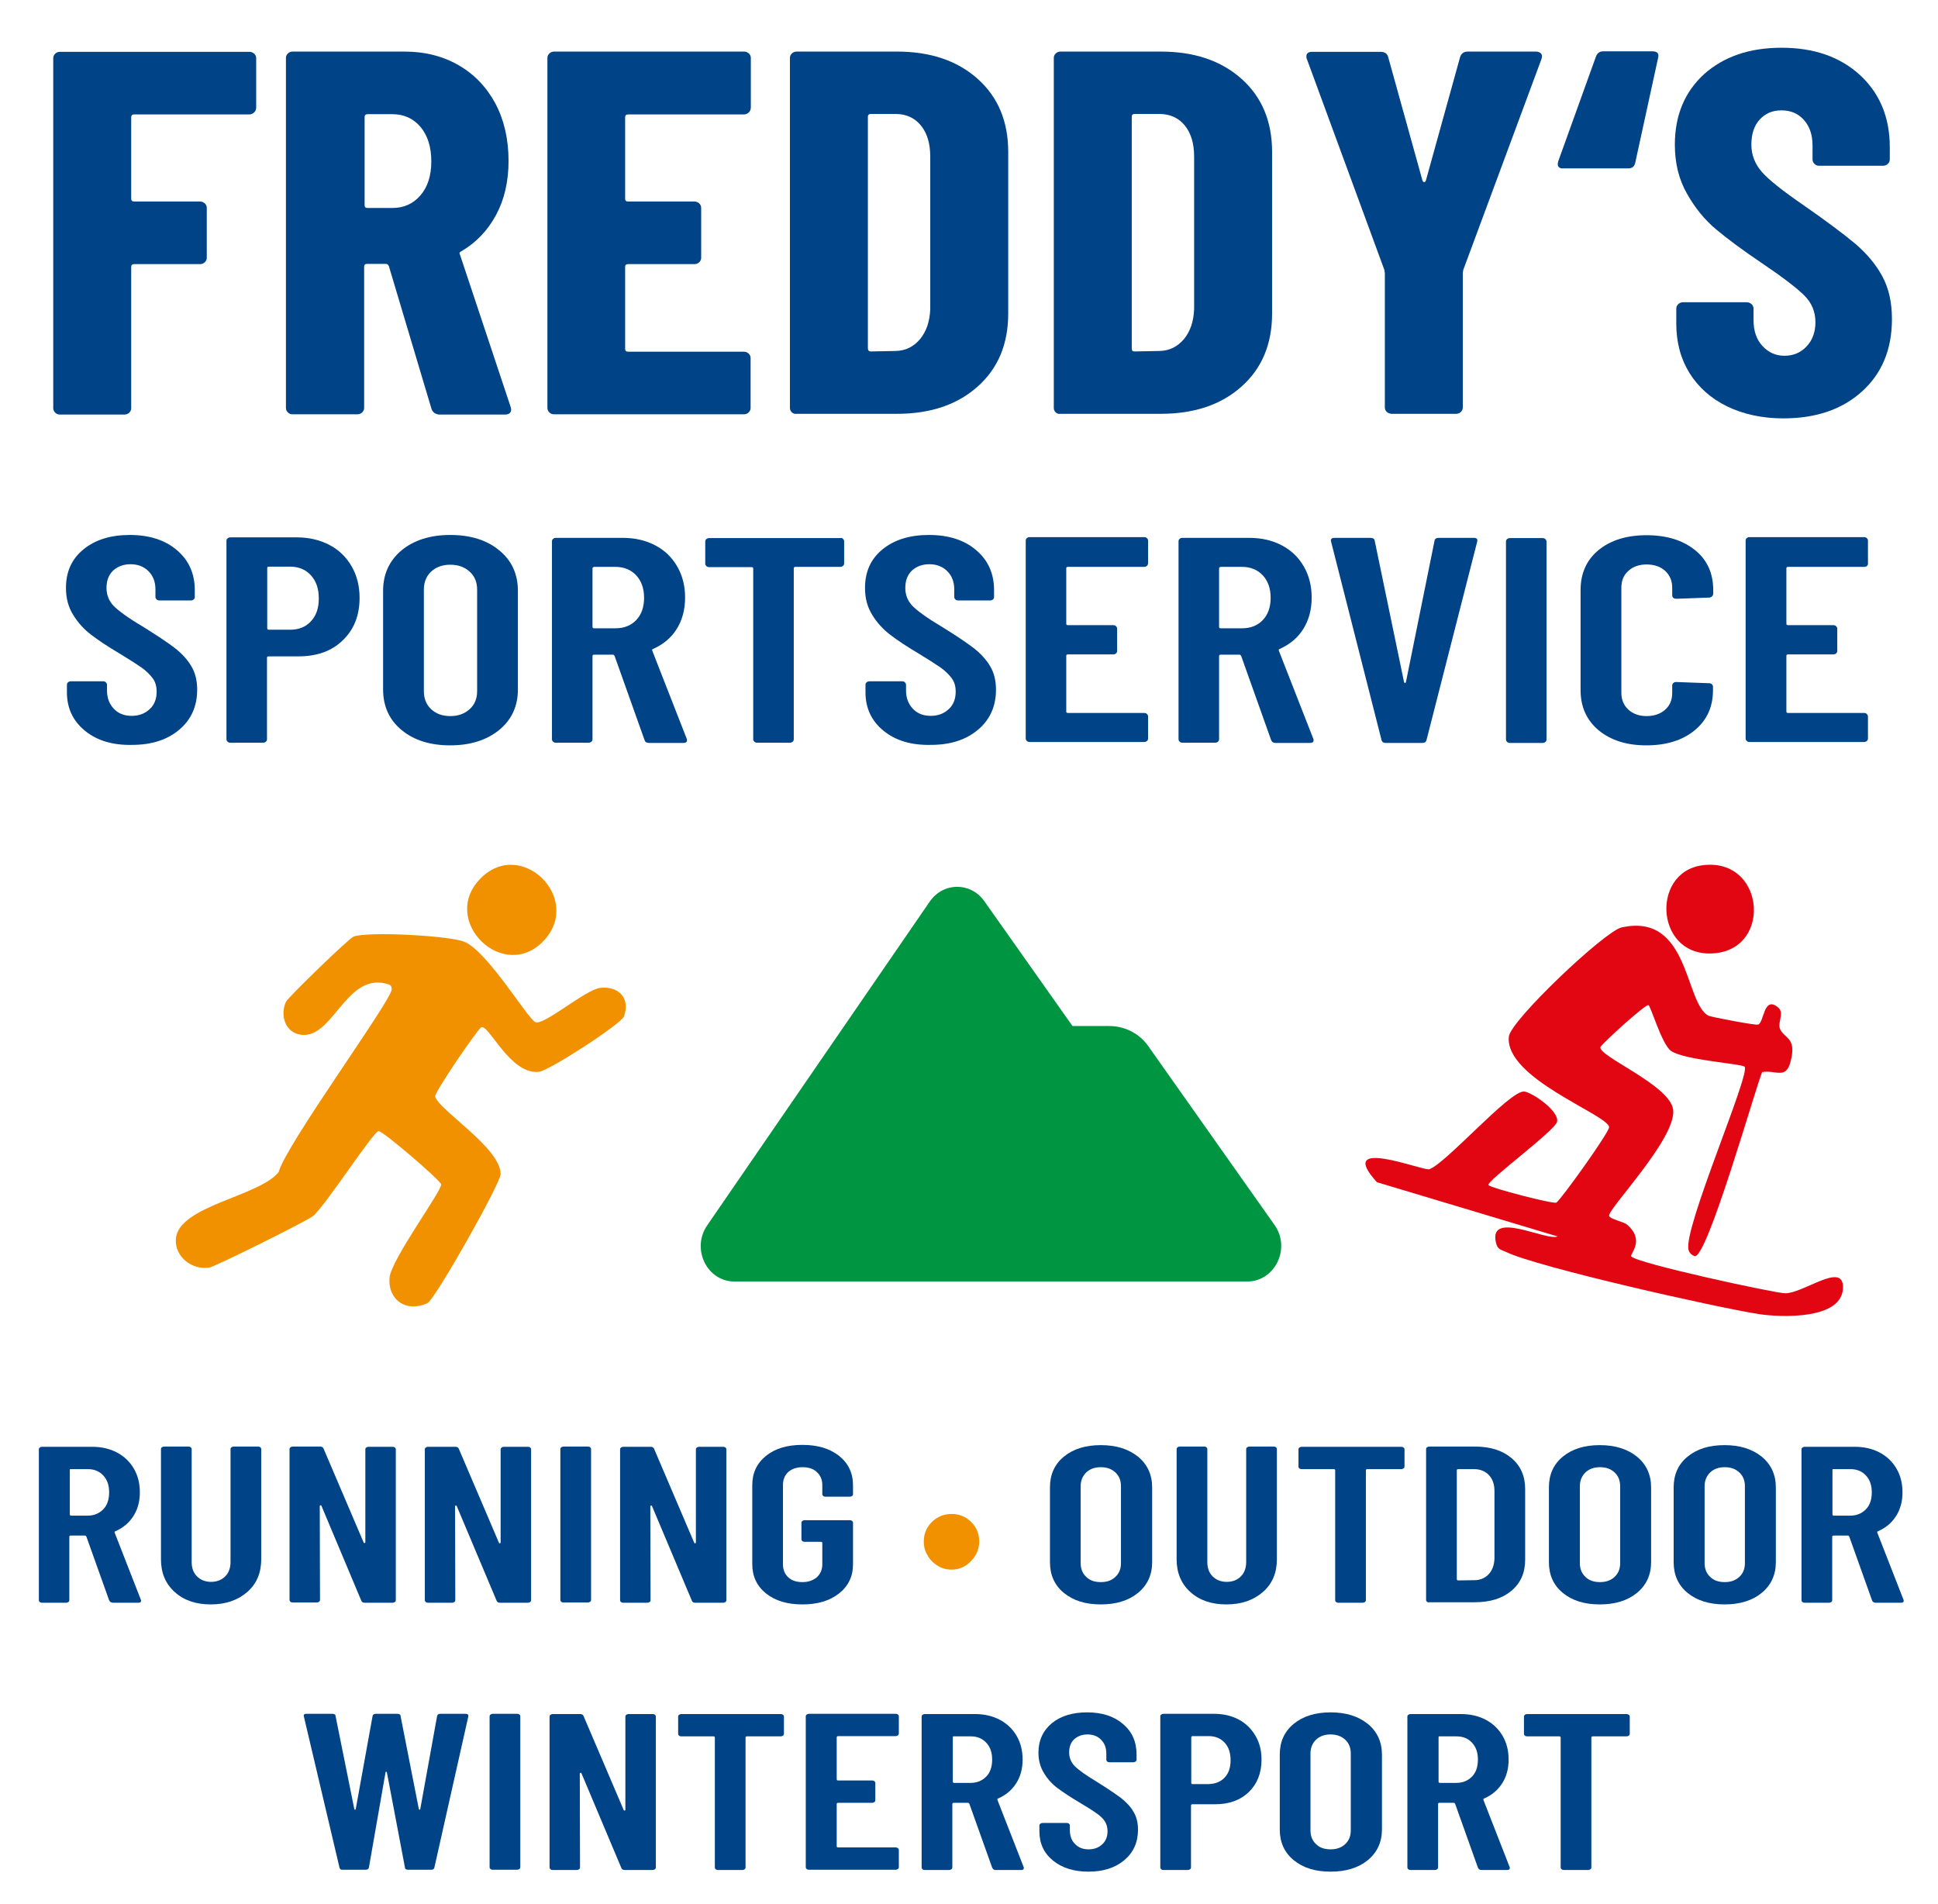 <?xml version="1.0" encoding="utf-8"?>
<!-- Generator: Adobe Illustrator 29.5.1, SVG Export Plug-In . SVG Version: 9.03 Build 0)  -->
<svg version="1.0" id="Ebene_1" xmlns="http://www.w3.org/2000/svg" xmlns:xlink="http://www.w3.org/1999/xlink" x="0px" y="0px"
	 viewBox="0 0 807.9 793.7" style="enable-background:new 0 0 807.9 793.7;" xml:space="preserve">
<style type="text/css">
	.st0{fill:#004387;}
	.st1{fill:#F29100;}
	.st2{fill:#E20613;}
	.st3{fill:#009540;}
</style>
<g>
	<g>
		<path class="st0" d="M105.9,46.9c-0.5,0.5-1.2,0.8-2,0.8h-48c-0.8,0-1.2,0.4-1.2,1.1v34.1c0,0.7,0.4,1.1,1.2,1.1h27.5
			c0.8,0,1.4,0.3,2,0.8c0.5,0.5,0.8,1.1,0.8,1.8v20.9c0,0.7-0.3,1.3-0.8,1.8c-0.5,0.5-1.2,0.8-2,0.8H55.9c-0.8,0-1.2,0.4-1.2,1.1v59
			c0,0.7-0.3,1.3-0.8,1.8c-0.5,0.5-1.2,0.8-2,0.8H25c-0.8,0-1.4-0.2-2-0.8c-0.5-0.5-0.8-1.1-0.8-1.8v-146c0-0.7,0.3-1.3,0.8-1.8
			c0.5-0.5,1.2-0.8,2-0.8h79c0.8,0,1.4,0.3,2,0.8c0.5,0.5,0.8,1.1,0.8,1.8V45C106.7,45.7,106.5,46.4,105.9,46.9z"/>
		<path class="st0" d="M179.9,170.5l-17.8-59.6c-0.3-0.6-0.7-0.9-1.2-0.9h-7.9c-0.8,0-1.2,0.4-1.2,1.1v59c0,0.7-0.3,1.3-0.8,1.8
			c-0.5,0.5-1.2,0.8-2,0.8h-27c-0.8,0-1.4-0.2-2-0.8c-0.5-0.5-0.8-1.1-0.8-1.8v-146c0-0.7,0.3-1.3,0.8-1.8c0.5-0.5,1.2-0.8,2-0.8
			h46.6c8.5,0,16,1.9,22.6,5.7c6.6,3.8,11.7,9.2,15.4,16.1c3.6,6.9,5.4,14.8,5.4,23.8c0,8.5-1.7,16-5.2,22.5
			c-3.5,6.5-8.3,11.5-14.4,15.1c-0.3,0.1-0.5,0.3-0.7,0.5c-0.2,0.2-0.2,0.5,0,0.8l21.2,63.7l0.2,0.9c0,1.4-0.8,2.2-2.5,2.2h-27.7
			C181.5,172.6,180.4,171.9,179.9,170.5z M152,48.7v36.9c0,0.7,0.4,1.1,1.2,1.1h10.4c4.8,0,8.7-1.8,11.7-5.3c3-3.5,4.5-8.2,4.5-14.1
			c0-6-1.5-10.8-4.5-14.4c-3-3.5-6.9-5.3-11.7-5.3h-10.4C152.4,47.6,152,48,152,48.7z"/>
		<path class="st0" d="M312.1,46.9c-0.5,0.5-1.2,0.8-2,0.8h-48.3c-0.8,0-1.2,0.4-1.2,1.1v34.1c0,0.7,0.4,1.1,1.2,1.1h27.7
			c0.8,0,1.4,0.3,2,0.8c0.5,0.5,0.8,1.1,0.8,1.8v20.9c0,0.7-0.3,1.3-0.8,1.8c-0.5,0.5-1.2,0.8-2,0.8h-27.7c-0.8,0-1.2,0.4-1.2,1.1
			v34.3c0,0.7,0.4,1.1,1.2,1.1h48.3c0.8,0,1.4,0.3,2,0.8c0.5,0.5,0.8,1.1,0.8,1.8v20.9c0,0.7-0.3,1.3-0.8,1.8
			c-0.5,0.5-1.2,0.8-2,0.8H231c-0.8,0-1.4-0.2-2-0.8c-0.5-0.5-0.8-1.1-0.8-1.8v-146c0-0.7,0.3-1.3,0.8-1.8c0.5-0.5,1.2-0.8,2-0.8
			h79.2c0.8,0,1.4,0.3,2,0.8c0.5,0.5,0.8,1.1,0.8,1.8V45C312.9,45.7,312.7,46.4,312.1,46.9z"/>
		<path class="st0" d="M330.1,171.9c-0.5-0.5-0.8-1.1-0.8-1.8v-146c0-0.7,0.3-1.3,0.8-1.8c0.5-0.5,1.2-0.8,2-0.8h41.8
			c14,0,25.2,3.8,33.7,11.4c8.5,7.6,12.7,17.8,12.7,30.4v67.4c0,12.7-4.2,22.8-12.7,30.4c-8.5,7.6-19.7,11.4-33.7,11.4h-41.8
			C331.3,172.6,330.7,172.4,330.1,171.9z M363,146.5l10.4-0.2c4.2-0.1,7.5-1.8,10.2-5c2.6-3.2,4-7.3,4.2-12.5V65.3
			c0-5.5-1.3-9.8-3.9-13c-2.6-3.2-6.2-4.8-10.6-4.8H363c-0.8,0-1.2,0.4-1.2,1.1v96.7C361.9,146.2,362.3,146.5,363,146.5z"/>
		<path class="st0" d="M440.1,171.9c-0.5-0.5-0.8-1.1-0.8-1.8v-146c0-0.7,0.3-1.3,0.8-1.8c0.5-0.5,1.2-0.8,2-0.8h41.8
			c14,0,25.2,3.8,33.7,11.4c8.5,7.6,12.7,17.8,12.7,30.4v67.4c0,12.7-4.2,22.8-12.7,30.4c-8.5,7.6-19.7,11.4-33.7,11.4H442
			C441.2,172.6,440.6,172.4,440.1,171.9z M473,146.5l10.4-0.2c4.2-0.1,7.5-1.8,10.2-5c2.6-3.2,4-7.3,4.2-12.5V65.3
			c0-5.5-1.3-9.8-3.9-13c-2.6-3.2-6.2-4.8-10.6-4.8H473c-0.8,0-1.2,0.4-1.2,1.1v96.7C471.8,146.2,472.2,146.5,473,146.5z"/>
		<path class="st0" d="M578.1,171.7c-0.5-0.5-0.8-1.1-0.8-1.8v-56.1l-0.2-1.3l-32.3-87.9c-0.2-0.3-0.2-0.6-0.2-1.1
			c0-1.3,0.8-1.9,2.5-1.9h28.4c1.7,0,2.8,0.7,3.2,2.2L593,75.3c0.2,0.4,0.4,0.6,0.7,0.6c0.3,0,0.5-0.2,0.7-0.6l14.3-51.6
			c0.5-1.4,1.5-2.2,3.2-2.2h28.4c0.9,0,1.6,0.3,2.1,0.8c0.5,0.5,0.5,1.3,0.2,2.3l-32.6,87.9l-0.2,1.3v56.1c0,0.7-0.3,1.3-0.8,1.8
			c-0.5,0.5-1.2,0.8-2,0.8h-27C579.3,172.4,578.7,172.2,578.1,171.7z"/>
		<path class="st0" d="M649.7,69.5c-0.4-0.5-0.4-1.3-0.1-2.3l15.7-43.6c0.5-1.4,1.5-2.2,3-2.2h20.6c2,0,2.8,0.9,2.3,2.8l-9.5,43.6
			c-0.3,1.6-1.3,2.4-3,2.4h-27C650.8,70.3,650.1,70,649.7,69.5z"/>
		<path class="st0" d="M720,169.4c-6.8-3.3-12-8-15.7-13.9c-3.7-6-5.5-12.8-5.5-20.6v-6.3c0-0.7,0.3-1.3,0.8-1.8
			c0.5-0.5,1.2-0.8,2-0.8h26.6c0.8,0,1.4,0.3,2,0.8c0.5,0.5,0.8,1.1,0.8,1.8v4.8c0,4.5,1.2,8.1,3.7,10.8c2.5,2.7,5.5,4.1,9.2,4.1
			c3.7,0,6.8-1.3,9.2-3.9c2.5-2.6,3.7-6,3.7-10.1c0-4.3-1.5-8-4.6-11.1c-3.1-3.1-9.1-7.7-18-13.7c-7.7-5.2-13.9-9.8-18.7-13.8
			c-4.8-4-8.9-9-12.2-14.9c-3.4-5.9-5.1-12.7-5.1-20.5c0-12.2,4.1-22,12.2-29.4c8.2-7.3,18.9-11,32.3-11c13.5,0,24.4,3.8,32.7,11.4
			c8.2,7.6,12.4,17.6,12.4,30v5.2c0,0.7-0.3,1.3-0.8,1.8c-0.5,0.5-1.2,0.8-2,0.8h-26.6c-0.8,0-1.4-0.2-2-0.8
			c-0.5-0.5-0.8-1.1-0.8-1.8v-5.8c0-4.5-1.2-8-3.6-10.7c-2.4-2.7-5.5-4-9.4-4c-3.7,0-6.7,1.3-9,3.8c-2.3,2.5-3.5,6-3.5,10.5
			c0,4.3,1.5,8.1,4.4,11.4c2.9,3.3,8.7,7.9,17.3,13.8c9.5,6.6,16.7,12,21.6,16.1c4.8,4.1,8.6,8.6,11.3,13.6c2.7,5,4,10.9,4,17.8
			c0,12.7-4.2,22.7-12.5,30.2c-8.3,7.5-19.2,11.2-32.8,11.2C734.7,174.4,726.8,172.7,720,169.4z"/>
	</g>
	<g>
		<path class="st0" d="M35.4,304.6c-5-4.1-7.5-9.4-7.5-16v-3.2c0-0.4,0.2-0.8,0.5-1c0.3-0.3,0.8-0.4,1.2-0.4h13.3
			c0.5,0,0.9,0.1,1.2,0.4c0.3,0.3,0.5,0.6,0.5,1v2.4c0,3.2,1,5.7,2.9,7.7c1.9,2,4.4,2.9,7.4,2.9c3,0,5.5-0.9,7.5-2.8
			c2-1.8,2.9-4.3,2.9-7.3c0-2.1-0.5-4-1.6-5.5c-1.1-1.5-2.6-3-4.5-4.4c-2-1.4-5.1-3.4-9.4-6c-4.9-2.9-8.8-5.5-11.8-7.8
			c-3-2.3-5.5-5-7.5-8.3c-2-3.2-3-6.9-3-11.2c0-6.8,2.4-12.1,7.3-16.1c4.9-4,11.3-6,19.3-6c8.1,0,14.7,2.1,19.6,6.3
			c5,4.2,7.5,9.8,7.5,16.7v2.9c0,0.4-0.2,0.8-0.5,1c-0.3,0.3-0.8,0.4-1.2,0.4H66.5c-0.5,0-0.9-0.1-1.2-0.4c-0.3-0.3-0.5-0.6-0.5-1
			v-3.2c0-3.2-1-5.7-2.9-7.6c-1.9-1.9-4.4-2.9-7.5-2.9c-2.9,0-5.3,0.9-7.2,2.6c-1.9,1.8-2.8,4.2-2.8,7.3c0,2.9,1,5.4,3,7.5
			c2,2,5.9,4.9,11.8,8.4c6,3.7,10.5,6.7,13.5,9c3,2.3,5.4,4.9,7,7.6c1.7,2.8,2.5,6.1,2.5,9.9c0,6.9-2.5,12.5-7.5,16.7
			c-5,4.2-11.5,6.3-19.6,6.3C47,310.7,40.4,308.7,35.4,304.6z"/>
		<path class="st0" d="M137.4,227.2c4,2.1,7,5.1,9.2,8.9c2.2,3.8,3.3,8.2,3.3,13.1c0,7.3-2.3,13.2-7,17.7
			c-4.6,4.5-10.8,6.7-18.4,6.7h-12.5c-0.5,0-0.7,0.2-0.7,0.6v34c0,0.4-0.2,0.8-0.5,1c-0.3,0.3-0.8,0.4-1.2,0.4H96.1
			c-0.5,0-0.9-0.1-1.2-0.4c-0.3-0.3-0.5-0.6-0.5-1v-82.8c0-0.4,0.2-0.8,0.5-1c0.3-0.3,0.8-0.4,1.2-0.4h27.6
			C128.9,224,133.4,225.1,137.4,227.2z M129.6,259c2.2-2.3,3.3-5.5,3.3-9.5c0-4.1-1.1-7.3-3.3-9.7c-2.2-2.4-5.1-3.6-8.7-3.6h-8.8
			c-0.5,0-0.7,0.2-0.7,0.6v25.1c0,0.4,0.2,0.6,0.7,0.6h8.8C124.5,262.5,127.4,261.4,129.6,259z"/>
		<path class="st0" d="M167.4,304.3c-5.1-4.2-7.7-9.9-7.7-16.9v-41.1c0-7,2.6-12.6,7.7-16.9c5.1-4.2,11.9-6.4,20.3-6.4
			c8.4,0,15.2,2.1,20.4,6.4c5.2,4.2,7.8,9.9,7.8,16.9v41.1c0,7-2.6,12.6-7.8,16.9c-5.2,4.2-12,6.4-20.4,6.4
			C179.3,310.7,172.6,308.6,167.4,304.3z M195.8,295.6c2.1-1.9,3.1-4.4,3.1-7.5v-42.3c0-3.1-1-5.6-3.1-7.5c-2.1-1.9-4.7-2.9-8.1-2.9
			c-3.3,0-6,1-8,2.9c-2,1.9-3,4.4-3,7.5v42.3c0,3.1,1,5.6,3,7.5c2,1.9,4.7,2.9,8,2.9C191.1,298.5,193.7,297.5,195.8,295.6z"/>
		<path class="st0" d="M268.7,308.5l-12.5-35.1c-0.2-0.3-0.4-0.5-0.7-0.5h-7.8c-0.5,0-0.7,0.2-0.7,0.6v34.7c0,0.4-0.2,0.8-0.5,1
			c-0.3,0.3-0.8,0.4-1.2,0.4h-13.5c-0.5,0-0.9-0.1-1.2-0.4c-0.3-0.3-0.5-0.6-0.5-1v-82.6c0-0.4,0.2-0.8,0.5-1
			c0.3-0.3,0.8-0.4,1.2-0.4h27.6c5.2,0,9.7,1,13.7,3.1c4,2.1,7,5,9.2,8.8c2.2,3.8,3.3,8.1,3.3,13c0,5.1-1.2,9.4-3.5,13.1
			c-2.3,3.7-5.6,6.4-9.8,8.3c-0.4,0.1-0.5,0.3-0.4,0.7l14.4,36.8c0.1,0.2,0.1,0.4,0.1,0.6c0,0.7-0.5,1.1-1.6,1.1h-14.1
			C269.6,309.7,268.9,309.3,268.7,308.5z M247,237v24.3c0,0.4,0.2,0.6,0.7,0.6h8.9c3.5,0,6.4-1.1,8.6-3.4c2.2-2.3,3.3-5.4,3.3-9.3
			c0-3.9-1.1-7-3.3-9.4c-2.2-2.3-5.1-3.5-8.6-3.5h-8.9C247.2,236.4,247,236.6,247,237z"/>
		<path class="st0" d="M351.4,224.6c0.3,0.3,0.5,0.6,0.5,1v9.3c0,0.4-0.2,0.8-0.5,1c-0.3,0.3-0.8,0.4-1.2,0.4h-18.6
			c-0.5,0-0.7,0.2-0.7,0.6v71.3c0,0.4-0.2,0.8-0.5,1c-0.3,0.3-0.8,0.4-1.2,0.4h-13.5c-0.5,0-0.9-0.1-1.2-0.4c-0.3-0.3-0.5-0.6-0.5-1
			V237c0-0.4-0.2-0.6-0.7-0.6h-17.6c-0.5,0-0.9-0.1-1.2-0.4c-0.3-0.3-0.5-0.6-0.5-1v-9.3c0-0.4,0.2-0.8,0.5-1
			c0.3-0.3,0.8-0.4,1.2-0.4h54.7C350.6,224.1,351.1,224.3,351.4,224.6z"/>
		<path class="st0" d="M368.3,304.6c-5-4.1-7.5-9.4-7.5-16v-3.2c0-0.4,0.2-0.8,0.5-1c0.3-0.3,0.8-0.4,1.2-0.4H376
			c0.5,0,0.9,0.1,1.2,0.4c0.3,0.3,0.5,0.6,0.5,1v2.4c0,3.2,1,5.7,2.9,7.7c1.9,2,4.4,2.9,7.4,2.9c3,0,5.5-0.9,7.5-2.8
			c2-1.8,2.9-4.3,2.9-7.3c0-2.1-0.5-4-1.6-5.5c-1.1-1.5-2.6-3-4.5-4.4c-2-1.4-5.1-3.4-9.4-6c-4.9-2.9-8.8-5.5-11.8-7.8
			c-3-2.3-5.5-5-7.5-8.3c-2-3.2-3-6.9-3-11.2c0-6.8,2.4-12.1,7.3-16.1c4.9-4,11.3-6,19.4-6c8.1,0,14.7,2.1,19.6,6.3
			c5,4.2,7.5,9.8,7.5,16.7v2.9c0,0.4-0.2,0.8-0.5,1c-0.3,0.3-0.8,0.4-1.2,0.4h-13.2c-0.5,0-0.9-0.1-1.2-0.4c-0.3-0.3-0.5-0.6-0.5-1
			v-3.2c0-3.2-1-5.7-2.9-7.6c-1.9-1.9-4.4-2.9-7.5-2.9c-2.9,0-5.3,0.9-7.2,2.6c-1.9,1.8-2.8,4.2-2.8,7.3c0,2.9,1,5.4,3,7.5
			c2,2,5.9,4.9,11.8,8.4c6,3.7,10.5,6.7,13.5,9c3,2.3,5.4,4.9,7,7.6c1.7,2.8,2.5,6.1,2.5,9.9c0,6.9-2.5,12.5-7.5,16.7
			c-5,4.2-11.5,6.3-19.6,6.3C379.9,310.7,373.3,308.7,368.3,304.6z"/>
		<path class="st0" d="M478.1,235.9c-0.3,0.3-0.8,0.4-1.2,0.4h-31.7c-0.5,0-0.7,0.2-0.7,0.6v23.1c0,0.4,0.2,0.6,0.7,0.6h18.8
			c0.5,0,0.9,0.1,1.2,0.4c0.3,0.3,0.5,0.6,0.5,1v9.4c0,0.4-0.2,0.8-0.5,1c-0.3,0.3-0.8,0.4-1.2,0.4h-18.8c-0.5,0-0.7,0.2-0.7,0.6
			v23.2c0,0.4,0.2,0.6,0.7,0.6h31.7c0.5,0,0.9,0.1,1.2,0.4c0.3,0.3,0.5,0.6,0.5,1v9.3c0,0.4-0.2,0.8-0.5,1c-0.3,0.3-0.8,0.4-1.2,0.4
			h-47.6c-0.5,0-0.9-0.1-1.2-0.4c-0.3-0.3-0.5-0.6-0.5-1v-82.6c0-0.4,0.2-0.8,0.5-1c0.3-0.3,0.8-0.4,1.2-0.4h47.6
			c0.5,0,0.9,0.1,1.2,0.4c0.3,0.3,0.5,0.6,0.5,1v9.3C478.6,235.3,478.4,235.6,478.1,235.9z"/>
		<path class="st0" d="M529.9,308.5l-12.5-35.1c-0.2-0.3-0.4-0.5-0.7-0.5h-7.8c-0.5,0-0.7,0.2-0.7,0.6v34.7c0,0.4-0.2,0.8-0.5,1
			c-0.3,0.3-0.8,0.4-1.2,0.4h-13.5c-0.5,0-0.9-0.1-1.2-0.4c-0.3-0.3-0.5-0.6-0.5-1v-82.6c0-0.4,0.2-0.8,0.5-1
			c0.3-0.3,0.8-0.4,1.2-0.4h27.6c5.2,0,9.7,1,13.7,3.1c4,2.1,7,5,9.2,8.8c2.2,3.8,3.3,8.1,3.3,13c0,5.1-1.2,9.4-3.5,13.1
			c-2.3,3.7-5.6,6.4-9.8,8.3c-0.4,0.1-0.5,0.3-0.4,0.7l14.4,36.8c0.1,0.2,0.1,0.4,0.1,0.6c0,0.7-0.5,1.1-1.6,1.1h-14.1
			C530.8,309.7,530.2,309.3,529.9,308.5z M508.2,237v24.3c0,0.4,0.2,0.6,0.7,0.6h8.9c3.5,0,6.4-1.1,8.6-3.4c2.2-2.3,3.3-5.4,3.3-9.3
			c0-3.9-1.1-7-3.3-9.4c-2.2-2.3-5.1-3.5-8.6-3.5h-8.9C508.4,236.4,508.2,236.6,508.2,237z"/>
		<path class="st0" d="M575.9,308.4l-21-82.6l-0.1-0.5c0-0.7,0.5-1.1,1.6-1.1h14.8c1.2,0,1.8,0.4,1.9,1.3l12.2,58.8
			c0.1,0.2,0.2,0.4,0.4,0.4c0.2,0,0.3-0.1,0.4-0.4l11.9-58.8c0.1-0.9,0.7-1.3,1.9-1.3h14.4c1.3,0,1.8,0.5,1.5,1.6l-21.1,82.6
			c-0.2,0.9-0.8,1.3-1.9,1.3h-15C576.7,309.7,576.1,309.3,575.9,308.4z"/>
		<path class="st0" d="M628.3,309.3c-0.3-0.3-0.5-0.6-0.5-1v-82.6c0-0.4,0.2-0.8,0.5-1c0.3-0.3,0.8-0.4,1.2-0.4H643
			c0.5,0,0.9,0.1,1.2,0.4c0.3,0.3,0.5,0.6,0.5,1v82.6c0,0.4-0.2,0.8-0.5,1c-0.3,0.3-0.8,0.4-1.2,0.4h-13.5
			C629.1,309.7,628.6,309.6,628.3,309.3z"/>
		<path class="st0" d="M666.4,304.4c-5-4.2-7.5-9.8-7.5-16.7V246c0-7,2.5-12.6,7.5-16.7c5-4.1,11.7-6.2,20-6.2
			c8.4,0,15.1,2.1,20.2,6.2c5.1,4.1,7.6,9.7,7.6,16.7v1.5c0,0.4-0.2,0.8-0.5,1.1c-0.3,0.3-0.8,0.5-1.2,0.5l-13.6,0.5
			c-1.2,0-1.8-0.5-1.8-1.5V245c0-2.9-1-5.2-2.9-7c-2-1.8-4.5-2.7-7.8-2.7c-3.1,0-5.7,0.9-7.6,2.7c-2,1.8-2.9,4.1-2.9,7v43.8
			c0,2.9,1,5.2,2.9,7c2,1.8,4.5,2.7,7.6,2.7c3.2,0,5.8-0.9,7.8-2.7c2-1.8,2.9-4.1,2.9-7v-3.1c0-0.4,0.2-0.8,0.5-1
			c0.3-0.3,0.8-0.4,1.2-0.4l13.6,0.5c0.5,0,0.9,0.1,1.2,0.4c0.3,0.3,0.5,0.6,0.5,1v1.5c0,6.9-2.5,12.5-7.6,16.7
			c-5.1,4.2-11.8,6.3-20.2,6.3C678.1,310.7,671.5,308.6,666.4,304.4z"/>
		<path class="st0" d="M778.3,235.9c-0.3,0.3-0.8,0.4-1.2,0.4h-31.7c-0.5,0-0.7,0.2-0.7,0.6v23.1c0,0.4,0.2,0.6,0.7,0.6h18.8
			c0.5,0,0.9,0.1,1.2,0.4c0.3,0.3,0.5,0.6,0.5,1v9.4c0,0.4-0.2,0.8-0.5,1c-0.3,0.3-0.8,0.4-1.2,0.4h-18.8c-0.5,0-0.7,0.2-0.7,0.6
			v23.2c0,0.4,0.2,0.6,0.7,0.6H777c0.5,0,0.9,0.1,1.2,0.4c0.3,0.3,0.5,0.6,0.5,1v9.3c0,0.4-0.2,0.8-0.5,1c-0.3,0.3-0.8,0.4-1.2,0.4
			h-47.6c-0.5,0-0.9-0.1-1.2-0.4c-0.3-0.3-0.5-0.6-0.5-1v-82.6c0-0.4,0.2-0.8,0.5-1c0.3-0.3,0.8-0.4,1.2-0.4H777
			c0.5,0,0.9,0.1,1.2,0.4c0.3,0.3,0.5,0.6,0.5,1v9.3C778.8,235.3,778.6,235.6,778.3,235.9z"/>
	</g>
	<g>
		<path class="st0" d="M45.5,667.1l-9.5-26.6c-0.2-0.2-0.3-0.4-0.6-0.4h-5.9c-0.4,0-0.6,0.2-0.6,0.5v26.4c0,0.3-0.1,0.6-0.4,0.8
			c-0.3,0.2-0.6,0.3-0.9,0.3H17.5c-0.4,0-0.7-0.1-0.9-0.3c-0.3-0.2-0.4-0.5-0.4-0.8v-62.8c0-0.3,0.1-0.6,0.4-0.8
			c0.3-0.2,0.6-0.3,0.9-0.3h20.9c3.9,0,7.4,0.8,10.4,2.4c3,1.6,5.3,3.8,7,6.7c1.7,2.9,2.5,6.2,2.5,9.9c0,3.8-0.9,7.1-2.7,9.9
			c-1.8,2.8-4.3,4.9-7.5,6.3c-0.3,0.1-0.4,0.2-0.3,0.6l10.9,27.9c0.1,0.1,0.1,0.3,0.1,0.5c0,0.6-0.4,0.8-1.2,0.8H47
			C46.2,668,45.8,667.7,45.5,667.1z M29.1,612.8v18.5c0,0.3,0.2,0.5,0.6,0.5h6.8c2.7,0,4.8-0.9,6.5-2.6c1.7-1.7,2.5-4.1,2.5-7.1
			c0-3-0.8-5.3-2.5-7.1c-1.7-1.8-3.8-2.6-6.5-2.6h-6.8C29.2,612.3,29.1,612.5,29.1,612.8z"/>
		<path class="st0" d="M72.8,663.6c-3.8-3.4-5.7-8-5.7-13.6v-45.9c0-0.3,0.1-0.6,0.4-0.8c0.3-0.2,0.6-0.3,0.9-0.3h10.2
			c0.4,0,0.7,0.1,0.9,0.3c0.3,0.2,0.4,0.5,0.4,0.8v47c0,2.5,0.7,4.5,2.2,6c1.5,1.5,3.5,2.3,5.9,2.3c2.4,0,4.4-0.8,5.9-2.3
			c1.5-1.5,2.2-3.6,2.2-6v-47c0-0.3,0.1-0.6,0.4-0.8c0.3-0.2,0.6-0.3,0.9-0.3h10.2c0.4,0,0.7,0.1,0.9,0.3c0.3,0.2,0.4,0.5,0.4,0.8
			V650c0,5.6-1.9,10.2-5.8,13.6c-3.9,3.4-8.9,5.2-15.3,5.2C81.7,668.8,76.6,667.1,72.8,663.6z"/>
		<path class="st0" d="M152.7,603.4c0.3-0.2,0.6-0.3,0.9-0.3h10.1c0.4,0,0.7,0.1,0.9,0.3c0.3,0.2,0.4,0.5,0.4,0.8v62.8
			c0,0.3-0.1,0.6-0.4,0.8c-0.3,0.2-0.6,0.3-0.9,0.3h-11.7c-0.7,0-1.2-0.3-1.4-0.9L134,627.7c-0.1-0.2-0.2-0.3-0.4-0.2
			c-0.2,0-0.3,0.1-0.3,0.3l0.1,39.1c0,0.3-0.1,0.6-0.4,0.8c-0.3,0.2-0.6,0.3-0.9,0.3H122c-0.4,0-0.7-0.1-0.9-0.3
			c-0.3-0.2-0.4-0.5-0.4-0.8v-62.8c0-0.3,0.1-0.6,0.4-0.8c0.3-0.2,0.6-0.3,0.9-0.3h11.5c0.7,0,1.2,0.3,1.4,0.9l16.7,39.1
			c0.1,0.2,0.2,0.3,0.4,0.2c0.2,0,0.3-0.1,0.3-0.3v-38.8C152.3,603.9,152.4,603.6,152.7,603.4z"/>
		<path class="st0" d="M209.1,603.4c0.3-0.2,0.6-0.3,0.9-0.3h10.1c0.4,0,0.7,0.1,0.9,0.3c0.3,0.2,0.4,0.5,0.4,0.8v62.8
			c0,0.3-0.1,0.6-0.4,0.8c-0.3,0.2-0.6,0.3-0.9,0.3h-11.7c-0.7,0-1.2-0.3-1.4-0.9l-16.6-39.4c-0.1-0.2-0.2-0.3-0.4-0.2
			c-0.2,0-0.3,0.1-0.3,0.3l0.1,39.1c0,0.3-0.1,0.6-0.4,0.8c-0.3,0.2-0.6,0.3-0.9,0.3h-10.1c-0.4,0-0.7-0.1-0.9-0.3
			c-0.3-0.2-0.4-0.5-0.4-0.8v-62.8c0-0.3,0.1-0.6,0.4-0.8c0.3-0.2,0.6-0.3,0.9-0.3h11.5c0.7,0,1.2,0.3,1.4,0.9l16.7,39.1
			c0.1,0.2,0.2,0.3,0.4,0.2c0.2,0,0.3-0.1,0.3-0.3v-38.8C208.7,603.9,208.9,603.6,209.1,603.4z"/>
		<path class="st0" d="M234,667.7c-0.3-0.2-0.4-0.5-0.4-0.8v-62.8c0-0.3,0.1-0.6,0.4-0.8c0.3-0.2,0.6-0.3,0.9-0.3h10.2
			c0.4,0,0.7,0.1,0.9,0.3c0.3,0.2,0.4,0.5,0.4,0.8v62.8c0,0.3-0.1,0.6-0.4,0.8c-0.3,0.2-0.6,0.3-0.9,0.3h-10.2
			C234.5,668,234.2,667.9,234,667.7z"/>
		<path class="st0" d="M290.5,603.4c0.3-0.2,0.6-0.3,0.9-0.3h10.1c0.4,0,0.7,0.1,0.9,0.3c0.3,0.2,0.4,0.5,0.4,0.8v62.8
			c0,0.3-0.1,0.6-0.4,0.8c-0.3,0.2-0.6,0.3-0.9,0.3h-11.7c-0.7,0-1.2-0.3-1.4-0.9l-16.6-39.4c-0.1-0.2-0.2-0.3-0.4-0.2
			c-0.2,0-0.3,0.1-0.3,0.3l0.1,39.1c0,0.3-0.1,0.6-0.4,0.8c-0.3,0.2-0.6,0.3-0.9,0.3h-10.1c-0.4,0-0.7-0.1-0.9-0.3
			c-0.3-0.2-0.4-0.5-0.4-0.8v-62.8c0-0.3,0.1-0.6,0.4-0.8c0.3-0.2,0.6-0.3,0.9-0.3h11.5c0.7,0,1.2,0.3,1.4,0.9l16.7,39.1
			c0.1,0.2,0.2,0.3,0.4,0.2c0.2,0,0.3-0.1,0.3-0.3v-38.8C290.1,603.9,290.2,603.6,290.5,603.4z"/>
		<path class="st0" d="M319.3,664.2c-3.8-3.1-5.7-7.1-5.7-12.2v-32.9c0-5.1,1.9-9.1,5.7-12.2c3.8-3.1,8.9-4.6,15.2-4.6
			c6.3,0,11.4,1.5,15.3,4.6c3.9,3.1,5.8,7.2,5.8,12.3v3.6c0,0.3-0.1,0.6-0.4,0.8c-0.3,0.2-0.6,0.3-0.9,0.3h-10.2
			c-0.4,0-0.7-0.1-0.9-0.3c-0.3-0.2-0.4-0.5-0.4-0.8V619c0-2.2-0.8-4-2.3-5.4c-1.5-1.4-3.5-2-6-2c-2.4,0-4.4,0.7-5.9,2
			c-1.5,1.4-2.2,3.2-2.2,5.4v33.1c0,2.2,0.7,4,2.2,5.4c1.5,1.4,3.5,2,5.9,2c2.5,0,4.4-0.7,6-2c1.5-1.4,2.3-3.2,2.3-5.4v-8.9
			c0-0.3-0.2-0.5-0.6-0.5h-6.8c-0.4,0-0.7-0.1-0.9-0.3c-0.3-0.2-0.4-0.5-0.4-0.8v-6.8c0-0.3,0.1-0.6,0.4-0.8
			c0.3-0.2,0.6-0.3,0.9-0.3h18.9c0.4,0,0.7,0.1,0.9,0.3c0.3,0.2,0.4,0.5,0.4,0.8V652c0,5.1-1.9,9.1-5.8,12.2
			c-3.9,3.1-9,4.6-15.3,4.6C328.2,668.8,323.2,667.3,319.3,664.2z"/>
		<path class="st1" d="M390.9,652.7c-1.8-1.1-3.2-2.5-4.2-4.3c-1.1-1.8-1.6-3.7-1.6-5.8c0-3.2,1.1-5.9,3.4-8.2
			c2.3-2.2,5-3.3,8.2-3.3c3.2,0,5.9,1.1,8.1,3.3c2.3,2.2,3.4,5,3.4,8.2c0,2-0.5,4-1.6,5.8c-1.1,1.8-2.5,3.2-4.2,4.3
			c-1.8,1.1-3.7,1.6-5.7,1.6C394.6,654.3,392.7,653.8,390.9,652.7z"/>
		<path class="st0" d="M443.5,664c-3.9-3.2-5.8-7.5-5.8-12.8v-31.2c0-5.3,1.9-9.6,5.8-12.8c3.9-3.2,9-4.8,15.4-4.8
			c6.4,0,11.5,1.6,15.5,4.8c3.9,3.2,5.9,7.5,5.9,12.8v31.2c0,5.3-2,9.6-5.9,12.8c-3.9,3.2-9.1,4.8-15.5,4.8
			C452.5,668.8,447.4,667.2,443.5,664z M465,657.3c1.6-1.5,2.3-3.4,2.3-5.7v-32.1c0-2.4-0.8-4.3-2.3-5.7c-1.6-1.5-3.6-2.2-6.1-2.2
			s-4.5,0.7-6.1,2.2c-1.5,1.5-2.3,3.4-2.3,5.7v32.1c0,2.4,0.8,4.3,2.3,5.7c1.5,1.5,3.5,2.2,6.1,2.2S463.4,658.8,465,657.3z"/>
		<path class="st0" d="M496.2,663.6c-3.8-3.4-5.7-8-5.7-13.6v-45.9c0-0.3,0.1-0.6,0.4-0.8c0.3-0.2,0.6-0.3,0.9-0.3h10.2
			c0.4,0,0.7,0.1,0.9,0.3c0.3,0.2,0.4,0.5,0.4,0.8v47c0,2.5,0.7,4.5,2.2,6c1.5,1.5,3.5,2.3,5.9,2.3c2.5,0,4.4-0.8,5.9-2.3
			c1.5-1.5,2.2-3.6,2.2-6v-47c0-0.3,0.1-0.6,0.4-0.8c0.3-0.2,0.6-0.3,0.9-0.3h10.2c0.4,0,0.7,0.1,0.9,0.3c0.3,0.2,0.4,0.5,0.4,0.8
			V650c0,5.6-1.9,10.2-5.8,13.6c-3.9,3.4-8.9,5.2-15.3,5.2C505.1,668.8,500,667.1,496.2,663.6z"/>
		<path class="st0" d="M585.1,603.4c0.3,0.2,0.4,0.5,0.4,0.8v7.1c0,0.3-0.1,0.6-0.4,0.8c-0.3,0.2-0.6,0.3-0.9,0.3H570
			c-0.4,0-0.6,0.2-0.6,0.5v54.1c0,0.3-0.1,0.6-0.4,0.8c-0.3,0.2-0.6,0.3-0.9,0.3h-10.2c-0.4,0-0.7-0.1-0.9-0.3
			c-0.3-0.2-0.4-0.5-0.4-0.8v-54.1c0-0.3-0.2-0.5-0.6-0.5h-13.4c-0.4,0-0.7-0.1-0.9-0.3c-0.3-0.2-0.4-0.5-0.4-0.8v-7.1
			c0-0.3,0.1-0.6,0.4-0.8c0.3-0.2,0.6-0.3,0.9-0.3h41.5C584.5,603.1,584.8,603.2,585.1,603.4z"/>
		<path class="st0" d="M594.9,667.7c-0.3-0.2-0.4-0.5-0.4-0.8v-62.8c0-0.3,0.1-0.6,0.4-0.8c0.3-0.2,0.6-0.3,0.9-0.3h19
			c6.4,0,11.5,1.6,15.3,4.8c3.8,3.2,5.7,7.5,5.7,12.9v29.5c0,5.4-1.9,9.7-5.7,12.9c-3.8,3.2-8.9,4.8-15.3,4.8h-19
			C595.4,668,595.1,667.9,594.9,667.7z M607.9,658.8l6.7-0.1c2.4,0,4.4-0.8,6-2.5c1.5-1.6,2.3-3.8,2.4-6.5v-28.2
			c0-2.8-0.8-5-2.3-6.6c-1.5-1.6-3.6-2.5-6.2-2.5h-6.6c-0.4,0-0.6,0.2-0.6,0.5v45.5C607.4,658.6,607.6,658.8,607.9,658.8z"/>
		<path class="st0" d="M651.5,664c-3.9-3.2-5.8-7.5-5.8-12.8v-31.2c0-5.3,1.9-9.6,5.8-12.8c3.9-3.2,9-4.8,15.4-4.8
			s11.5,1.6,15.5,4.8c3.9,3.2,5.9,7.5,5.9,12.8v31.2c0,5.3-2,9.6-5.9,12.8c-3.9,3.2-9.1,4.8-15.5,4.8S655.4,667.2,651.5,664z
			 M673.1,657.3c1.6-1.5,2.3-3.4,2.3-5.7v-32.1c0-2.4-0.8-4.3-2.3-5.7c-1.6-1.5-3.6-2.2-6.1-2.2c-2.5,0-4.5,0.7-6.1,2.2
			c-1.5,1.5-2.3,3.4-2.3,5.7v32.1c0,2.4,0.8,4.3,2.3,5.7c1.5,1.5,3.5,2.2,6.1,2.2C669.5,659.5,671.5,658.8,673.1,657.3z"/>
		<path class="st0" d="M703.5,664c-3.9-3.2-5.8-7.5-5.8-12.8v-31.2c0-5.3,1.9-9.6,5.8-12.8c3.9-3.2,9-4.8,15.4-4.8
			c6.4,0,11.5,1.6,15.5,4.8c3.9,3.2,5.9,7.5,5.9,12.8v31.2c0,5.3-2,9.6-5.9,12.8c-3.9,3.2-9.1,4.8-15.5,4.8
			C712.6,668.8,707.4,667.2,703.5,664z M725.1,657.3c1.6-1.5,2.3-3.4,2.3-5.7v-32.1c0-2.4-0.8-4.3-2.3-5.7c-1.6-1.5-3.6-2.2-6.1-2.2
			c-2.5,0-4.5,0.7-6.1,2.2c-1.5,1.5-2.3,3.4-2.3,5.7v32.1c0,2.4,0.8,4.3,2.3,5.7c1.5,1.5,3.5,2.2,6.1,2.2
			C721.5,659.5,723.5,658.8,725.1,657.3z"/>
		<path class="st0" d="M780.4,667.1l-9.5-26.6c-0.1-0.2-0.3-0.4-0.6-0.4h-5.9c-0.4,0-0.6,0.2-0.6,0.5v26.4c0,0.3-0.1,0.6-0.4,0.8
			c-0.3,0.2-0.6,0.3-0.9,0.3h-10.2c-0.4,0-0.7-0.1-0.9-0.3c-0.3-0.2-0.4-0.5-0.4-0.8v-62.8c0-0.3,0.1-0.6,0.4-0.8
			c0.3-0.2,0.6-0.3,0.9-0.3h20.9c3.9,0,7.4,0.8,10.4,2.4c3,1.6,5.3,3.8,7,6.7c1.7,2.9,2.5,6.2,2.5,9.9c0,3.8-0.9,7.1-2.7,9.9
			c-1.8,2.8-4.3,4.9-7.5,6.3c-0.3,0.1-0.4,0.2-0.3,0.6l10.9,27.9c0.1,0.1,0.1,0.3,0.1,0.5c0,0.6-0.4,0.8-1.2,0.8h-10.7
			C781.1,668,780.6,667.7,780.4,667.1z M763.9,612.8v18.5c0,0.3,0.2,0.5,0.6,0.5h6.8c2.7,0,4.8-0.9,6.5-2.6c1.7-1.7,2.5-4.1,2.5-7.1
			c0-3-0.8-5.3-2.5-7.1c-1.7-1.8-3.8-2.6-6.5-2.6h-6.8C764.1,612.3,763.9,612.5,763.9,612.8z"/>
		<path class="st0" d="M141.5,778.4l-14.8-62.8l-0.1-0.4c0-0.6,0.4-0.8,1.2-0.8h10.7c0.9,0,1.4,0.3,1.4,1l7.8,38.7
			c0.1,0.2,0.2,0.3,0.3,0.3c0.1,0,0.3-0.1,0.3-0.3l7-38.7c0.1-0.7,0.6-1,1.4-1h8.9c0.9,0,1.4,0.3,1.4,1l7.6,38.7
			c0.1,0.2,0.2,0.3,0.3,0.3c0.1,0,0.3-0.1,0.3-0.3l7-38.7c0.1-0.7,0.6-1,1.4-1h10.4c1,0,1.4,0.4,1.2,1.2l-14.1,62.8
			c-0.1,0.7-0.6,1-1.4,1h-9.5c-0.9,0-1.4-0.3-1.4-1l-7.5-39.5c-0.1-0.2-0.2-0.4-0.3-0.4c-0.1,0-0.3,0.1-0.3,0.4l-6.9,39.5
			c-0.1,0.7-0.6,1-1.4,1H143C142.1,779.5,141.6,779.1,141.5,778.4z"/>
		<path class="st0" d="M204.5,779.1c-0.3-0.2-0.4-0.5-0.4-0.8v-62.8c0-0.3,0.1-0.6,0.4-0.8c0.3-0.2,0.6-0.3,0.9-0.3h10.2
			c0.4,0,0.7,0.1,0.9,0.3c0.3,0.2,0.4,0.5,0.4,0.8v62.8c0,0.3-0.1,0.6-0.4,0.8c-0.3,0.2-0.6,0.3-0.9,0.3h-10.2
			C205.1,779.5,204.8,779.3,204.5,779.1z"/>
		<path class="st0" d="M261.1,714.8c0.3-0.2,0.6-0.3,0.9-0.3h10.1c0.4,0,0.7,0.1,0.9,0.3c0.3,0.2,0.4,0.5,0.4,0.8v62.8
			c0,0.3-0.1,0.6-0.4,0.8c-0.3,0.2-0.6,0.3-0.9,0.3h-11.7c-0.7,0-1.2-0.3-1.4-0.9l-16.6-39.4c-0.1-0.2-0.2-0.3-0.4-0.2
			c-0.2,0-0.3,0.1-0.3,0.3l0.1,39.1c0,0.3-0.1,0.6-0.4,0.8c-0.3,0.2-0.6,0.3-0.9,0.3h-10.1c-0.4,0-0.7-0.1-0.9-0.3
			c-0.3-0.2-0.4-0.5-0.4-0.8v-62.8c0-0.3,0.1-0.6,0.4-0.8c0.3-0.2,0.6-0.3,0.9-0.3h11.5c0.7,0,1.2,0.3,1.4,0.9l16.7,39.1
			c0.1,0.2,0.2,0.3,0.4,0.2c0.2,0,0.3-0.1,0.3-0.3v-38.8C260.7,715.3,260.8,715,261.1,714.8z"/>
		<path class="st0" d="M326.4,714.8c0.3,0.2,0.4,0.5,0.4,0.8v7.1c0,0.3-0.1,0.6-0.4,0.8c-0.3,0.2-0.6,0.3-0.9,0.3h-14.1
			c-0.4,0-0.6,0.2-0.6,0.5v54.1c0,0.3-0.1,0.6-0.4,0.8c-0.3,0.2-0.6,0.3-0.9,0.3h-10.2c-0.4,0-0.7-0.1-0.9-0.3
			c-0.3-0.2-0.4-0.5-0.4-0.8v-54.1c0-0.3-0.2-0.5-0.6-0.5h-13.4c-0.4,0-0.7-0.1-0.9-0.3c-0.3-0.2-0.4-0.5-0.4-0.8v-7.1
			c0-0.3,0.1-0.6,0.4-0.8c0.3-0.2,0.6-0.3,0.9-0.3h41.5C325.8,714.5,326.1,714.6,326.4,714.8z"/>
		<path class="st0" d="M374.3,723.4c-0.3,0.2-0.6,0.3-0.9,0.3h-24c-0.4,0-0.6,0.2-0.6,0.5v17.5c0,0.3,0.2,0.5,0.6,0.5h14.2
			c0.4,0,0.7,0.1,0.9,0.3c0.3,0.2,0.4,0.5,0.4,0.8v7.1c0,0.3-0.1,0.6-0.4,0.8c-0.3,0.2-0.6,0.3-0.9,0.3h-14.2
			c-0.4,0-0.6,0.2-0.6,0.5v17.6c0,0.3,0.2,0.5,0.6,0.5h24c0.4,0,0.7,0.1,0.9,0.3c0.3,0.2,0.4,0.5,0.4,0.8v7.1c0,0.3-0.1,0.6-0.4,0.8
			c-0.3,0.2-0.6,0.3-0.9,0.3h-36.2c-0.4,0-0.7-0.1-0.9-0.3c-0.3-0.2-0.4-0.5-0.4-0.8v-62.8c0-0.3,0.1-0.6,0.4-0.8
			c0.3-0.2,0.6-0.3,0.9-0.3h36.2c0.4,0,0.7,0.1,0.9,0.3c0.3,0.2,0.4,0.5,0.4,0.8v7.1C374.7,722.9,374.5,723.2,374.3,723.4z"/>
		<path class="st0" d="M413.6,778.5l-9.5-26.6c-0.1-0.2-0.3-0.4-0.6-0.4h-5.9c-0.4,0-0.6,0.2-0.6,0.5v26.4c0,0.3-0.1,0.6-0.4,0.8
			c-0.3,0.2-0.6,0.3-0.9,0.3h-10.2c-0.4,0-0.7-0.1-0.9-0.3c-0.3-0.2-0.4-0.5-0.4-0.8v-62.8c0-0.3,0.1-0.6,0.4-0.8
			c0.3-0.2,0.6-0.3,0.9-0.3h20.9c3.9,0,7.4,0.8,10.4,2.4c3,1.6,5.3,3.8,7,6.7c1.7,2.9,2.5,6.2,2.5,9.9c0,3.8-0.9,7.1-2.7,9.9
			c-1.8,2.8-4.3,4.9-7.5,6.3c-0.3,0.1-0.4,0.2-0.3,0.6l10.9,27.9c0.1,0.1,0.1,0.3,0.1,0.5c0,0.6-0.4,0.8-1.2,0.8h-10.7
			C414.3,779.5,413.9,779.1,413.6,778.5z M397.2,724.2v18.5c0,0.3,0.2,0.5,0.6,0.5h6.8c2.7,0,4.8-0.9,6.5-2.6
			c1.7-1.7,2.5-4.1,2.5-7.1c0-3-0.8-5.3-2.5-7.1c-1.7-1.8-3.8-2.6-6.5-2.6h-6.8C397.3,723.7,397.2,723.9,397.2,724.2z"/>
		<path class="st0" d="M439,775.6c-3.8-3.1-5.7-7.1-5.7-12.2V761c0-0.3,0.1-0.6,0.4-0.8c0.3-0.2,0.6-0.3,0.9-0.3h10.1
			c0.4,0,0.7,0.1,0.9,0.3c0.3,0.2,0.4,0.5,0.4,0.8v1.9c0,2.4,0.7,4.4,2.2,5.8c1.4,1.5,3.3,2.2,5.6,2.2c2.3,0,4.2-0.7,5.7-2.1
			c1.5-1.4,2.2-3.2,2.2-5.5c0-1.6-0.4-3-1.2-4.2c-0.8-1.2-2-2.3-3.5-3.3c-1.5-1.1-3.9-2.6-7.1-4.5c-3.7-2.2-6.7-4.2-9-5.9
			c-2.3-1.7-4.2-3.8-5.7-6.3c-1.5-2.4-2.3-5.3-2.3-8.5c0-5.1,1.9-9.2,5.6-12.3c3.7-3,8.6-4.5,14.7-4.5c6.2,0,11.1,1.6,14.9,4.8
			c3.8,3.2,5.7,7.4,5.7,12.7v2.2c0,0.3-0.1,0.6-0.4,0.8c-0.3,0.2-0.6,0.3-0.9,0.3h-10c-0.4,0-0.7-0.1-0.9-0.3
			c-0.3-0.2-0.4-0.5-0.4-0.8V731c0-2.4-0.7-4.3-2.2-5.8c-1.4-1.5-3.4-2.2-5.7-2.2c-2.2,0-4,0.7-5.5,2c-1.4,1.3-2.1,3.2-2.1,5.5
			c0,2.2,0.8,4.1,2.3,5.7c1.5,1.5,4.5,3.7,9,6.4c4.5,2.8,7.9,5.1,10.2,6.8c2.3,1.8,4.1,3.7,5.3,5.8c1.3,2.1,1.9,4.6,1.9,7.5
			c0,5.3-1.9,9.5-5.7,12.7c-3.8,3.2-8.8,4.8-14.9,4.8C447.8,780.2,442.8,778.7,439,775.6z"/>
		<path class="st0" d="M516.4,716.8c3,1.6,5.3,3.9,7,6.8c1.7,2.9,2.5,6.2,2.5,9.9c0,5.6-1.8,10.1-5.3,13.5c-3.5,3.4-8.2,5.1-14,5.1
			h-9.5c-0.4,0-0.6,0.2-0.6,0.5v25.8c0,0.3-0.1,0.6-0.4,0.8c-0.3,0.2-0.6,0.3-0.9,0.3h-10.2c-0.4,0-0.7-0.1-0.9-0.3
			c-0.3-0.2-0.4-0.5-0.4-0.8v-62.9c0-0.3,0.1-0.6,0.4-0.8c0.3-0.2,0.6-0.3,0.9-0.3H506C510,714.4,513.4,715.2,516.4,716.8z
			 M510.5,741c1.7-1.8,2.5-4.2,2.5-7.2c0-3.1-0.8-5.6-2.5-7.4c-1.7-1.8-3.9-2.7-6.6-2.7h-6.7c-0.4,0-0.6,0.2-0.6,0.5v19
			c0,0.3,0.2,0.5,0.6,0.5h6.7C506.7,743.6,508.9,742.7,510.5,741z"/>
		<path class="st0" d="M539.3,775.4c-3.9-3.2-5.8-7.5-5.8-12.8v-31.2c0-5.3,1.9-9.6,5.8-12.8c3.9-3.2,9-4.8,15.4-4.8
			c6.4,0,11.5,1.6,15.5,4.8c3.9,3.2,5.9,7.5,5.9,12.8v31.2c0,5.3-2,9.6-5.9,12.8c-3.9,3.2-9.1,4.8-15.5,4.8
			C548.3,780.2,543.2,778.6,539.3,775.4z M560.8,768.7c1.6-1.5,2.3-3.4,2.3-5.7v-32.1c0-2.4-0.8-4.3-2.3-5.7s-3.6-2.2-6.1-2.2
			c-2.5,0-4.5,0.7-6.1,2.2c-1.5,1.5-2.3,3.4-2.3,5.7V763c0,2.4,0.8,4.3,2.3,5.7c1.5,1.5,3.5,2.2,6.1,2.2
			C557.2,770.9,559.2,770.2,560.8,768.7z"/>
		<path class="st0" d="M616.1,778.5l-9.5-26.6c-0.1-0.2-0.3-0.4-0.6-0.4h-5.9c-0.4,0-0.6,0.2-0.6,0.5v26.4c0,0.3-0.1,0.6-0.4,0.8
			c-0.3,0.2-0.6,0.3-0.9,0.3h-10.2c-0.4,0-0.7-0.1-0.9-0.3c-0.3-0.2-0.4-0.5-0.4-0.8v-62.8c0-0.3,0.1-0.6,0.4-0.8
			c0.3-0.2,0.6-0.3,0.9-0.3H609c3.9,0,7.4,0.8,10.4,2.4c3,1.6,5.3,3.8,7,6.7c1.7,2.9,2.5,6.2,2.5,9.9c0,3.8-0.9,7.1-2.7,9.9
			c-1.8,2.8-4.3,4.9-7.5,6.3c-0.3,0.1-0.4,0.2-0.3,0.6l10.9,27.9c0.1,0.1,0.1,0.3,0.1,0.5c0,0.6-0.4,0.8-1.2,0.8h-10.7
			C616.8,779.5,616.4,779.1,616.1,778.5z M599.7,724.2v18.5c0,0.3,0.2,0.5,0.6,0.5h6.8c2.7,0,4.8-0.9,6.5-2.6
			c1.7-1.7,2.5-4.1,2.5-7.1c0-3-0.8-5.3-2.5-7.1c-1.7-1.8-3.8-2.6-6.5-2.6h-6.8C599.8,723.7,599.7,723.9,599.7,724.2z"/>
		<path class="st0" d="M679,714.8c0.3,0.2,0.4,0.5,0.4,0.8v7.1c0,0.3-0.1,0.6-0.4,0.8c-0.3,0.2-0.6,0.3-0.9,0.3h-14.1
			c-0.4,0-0.6,0.2-0.6,0.5v54.1c0,0.3-0.1,0.6-0.4,0.8c-0.3,0.2-0.6,0.3-0.9,0.3h-10.2c-0.4,0-0.7-0.1-0.9-0.3
			c-0.3-0.2-0.4-0.5-0.4-0.8v-54.1c0-0.3-0.2-0.5-0.6-0.5h-13.4c-0.4,0-0.7-0.1-0.9-0.3c-0.3-0.2-0.4-0.5-0.4-0.8v-7.1
			c0-0.3,0.1-0.6,0.4-0.8c0.3-0.2,0.6-0.3,0.9-0.3H678C678.4,714.5,678.7,714.6,679,714.8z"/>
	</g>
	<g>
		<g>
			<path class="st2" d="M734.6,446.9c-2.5,5.5-23.1,78.5-28.2,76.7c-1.2-0.4-2.2-1.4-2.5-2.6c-2.3-8.8,25.8-73.1,23.4-76.3
				c-1-1.3-25.6-2.8-30.8-6.7c-3.8-2.9-8.3-18.5-9.3-19c-1.2-0.6-19.5,16.2-20,17.4c-1.5,3.7,29.1,15.9,30.3,26.2
				c1.4,11.9-27.3,41.4-26.7,44.2c0.3,1.4,5.9,2.4,7.5,3.7c7.6,6.6,1.1,12.2,1.7,13.2c1.8,2.8,60.1,15.4,64.2,15.4
				c7.7,0,23.9-13.1,24.1-2.7c0.2,14-26.4,12.7-34.9,11.4c-17.1-2.6-92.6-19.6-105.5-25.9c-2.3-1.1-3.6-0.9-4.3-4
				c-3.1-13.6,21.2-0.4,25.7-2.5L574,492.8c-17.7-19.5,19.3-4.6,21.8-5.4c6.8-2.2,33.4-32.7,39.5-32.4c3.2,0.2,14.8,8.1,13.8,12.6
				c-0.8,3.7-29.6,24.8-28.6,26.4c0.8,1.2,27,8,28.3,7.3c1.7-0.9,22.3-29.6,22-31.5c-0.8-5.3-43.6-20.3-41.8-37.7
				c0.7-6.7,39.9-43.9,47-45.5c28.4-6.3,26.2,31.5,36.2,36.8c0.9,0.5,19.7,4.1,20.7,3.7c2.6-0.9,2.2-12.3,8.4-7.1
				c2.5,2.1-0.1,6,0.6,8.5c1.4,4.5,7.4,3.4,4.5,14.2C744.4,450.1,740.2,445.9,734.6,446.9z"/>
			<path class="st1" d="M223.2,426.1c3.5,1.5,20.9-13.6,27-14.3c7.7-0.9,12.7,4.4,9.9,11.9c-1.2,3.2-31.3,22.7-35.5,23.1
				c-12.2,1.2-21-20.5-24.1-18.5c-1.5,0.9-19.5,27.1-19.1,28.8c1.6,5.7,27.3,21.4,27.3,32.3c0,3.9-27.4,52.4-30.5,53.8
				c-8.7,4.1-16.6-1.3-15.8-10.6c0.6-7.5,21.9-36.3,21.5-38.9c-0.3-1.7-24.4-22.4-26.1-22.2c-2.2,0.2-22.3,31.3-27.3,35.4
				c-2.6,2.1-40.8,21.1-43.3,21.5c-7.1,1.1-14.4-4.5-13.9-11.9c0.9-13.9,35.1-17.8,42.9-28c2.9-11.2,47.1-71.6,47.1-76.1
				c0-1.9-1-2-2.5-2.4c-17.1-4.3-22.5,24.8-36.5,21.1c-5.7-1.5-7.5-8.3-5.1-13.5c0.8-1.8,26.4-26.6,28.2-27.2
				c6.1-2.2,40-0.4,46.2,2.2C203.3,396.6,219.9,424.6,223.2,426.1z"/>
			<path class="st2" d="M709.6,360.7c25.7-3.5,29.4,33.9,5.8,36.6C690.2,400.2,687.6,363.7,709.6,360.7z"/>
			<path class="st1" d="M226.8,392c-16.8,18.1-43.9-8.3-26.4-25.9C217.3,349.1,243,374.5,226.8,392z"/>
		</g>
		<path class="st3" d="M531.3,510.6l-52.6-74.5c-3.7-5.3-9.8-8.4-16.3-8.4h-15.3l-36.8-52.1c-5.7-8-17.1-7.9-22.7,0.2l-92.8,135
			c-6.7,9.8-0.1,23.4,11.4,23.4h25.6h162.5H520C531.6,534.1,538.2,520.3,531.3,510.6z"/>
	</g>
</g>
</svg>

